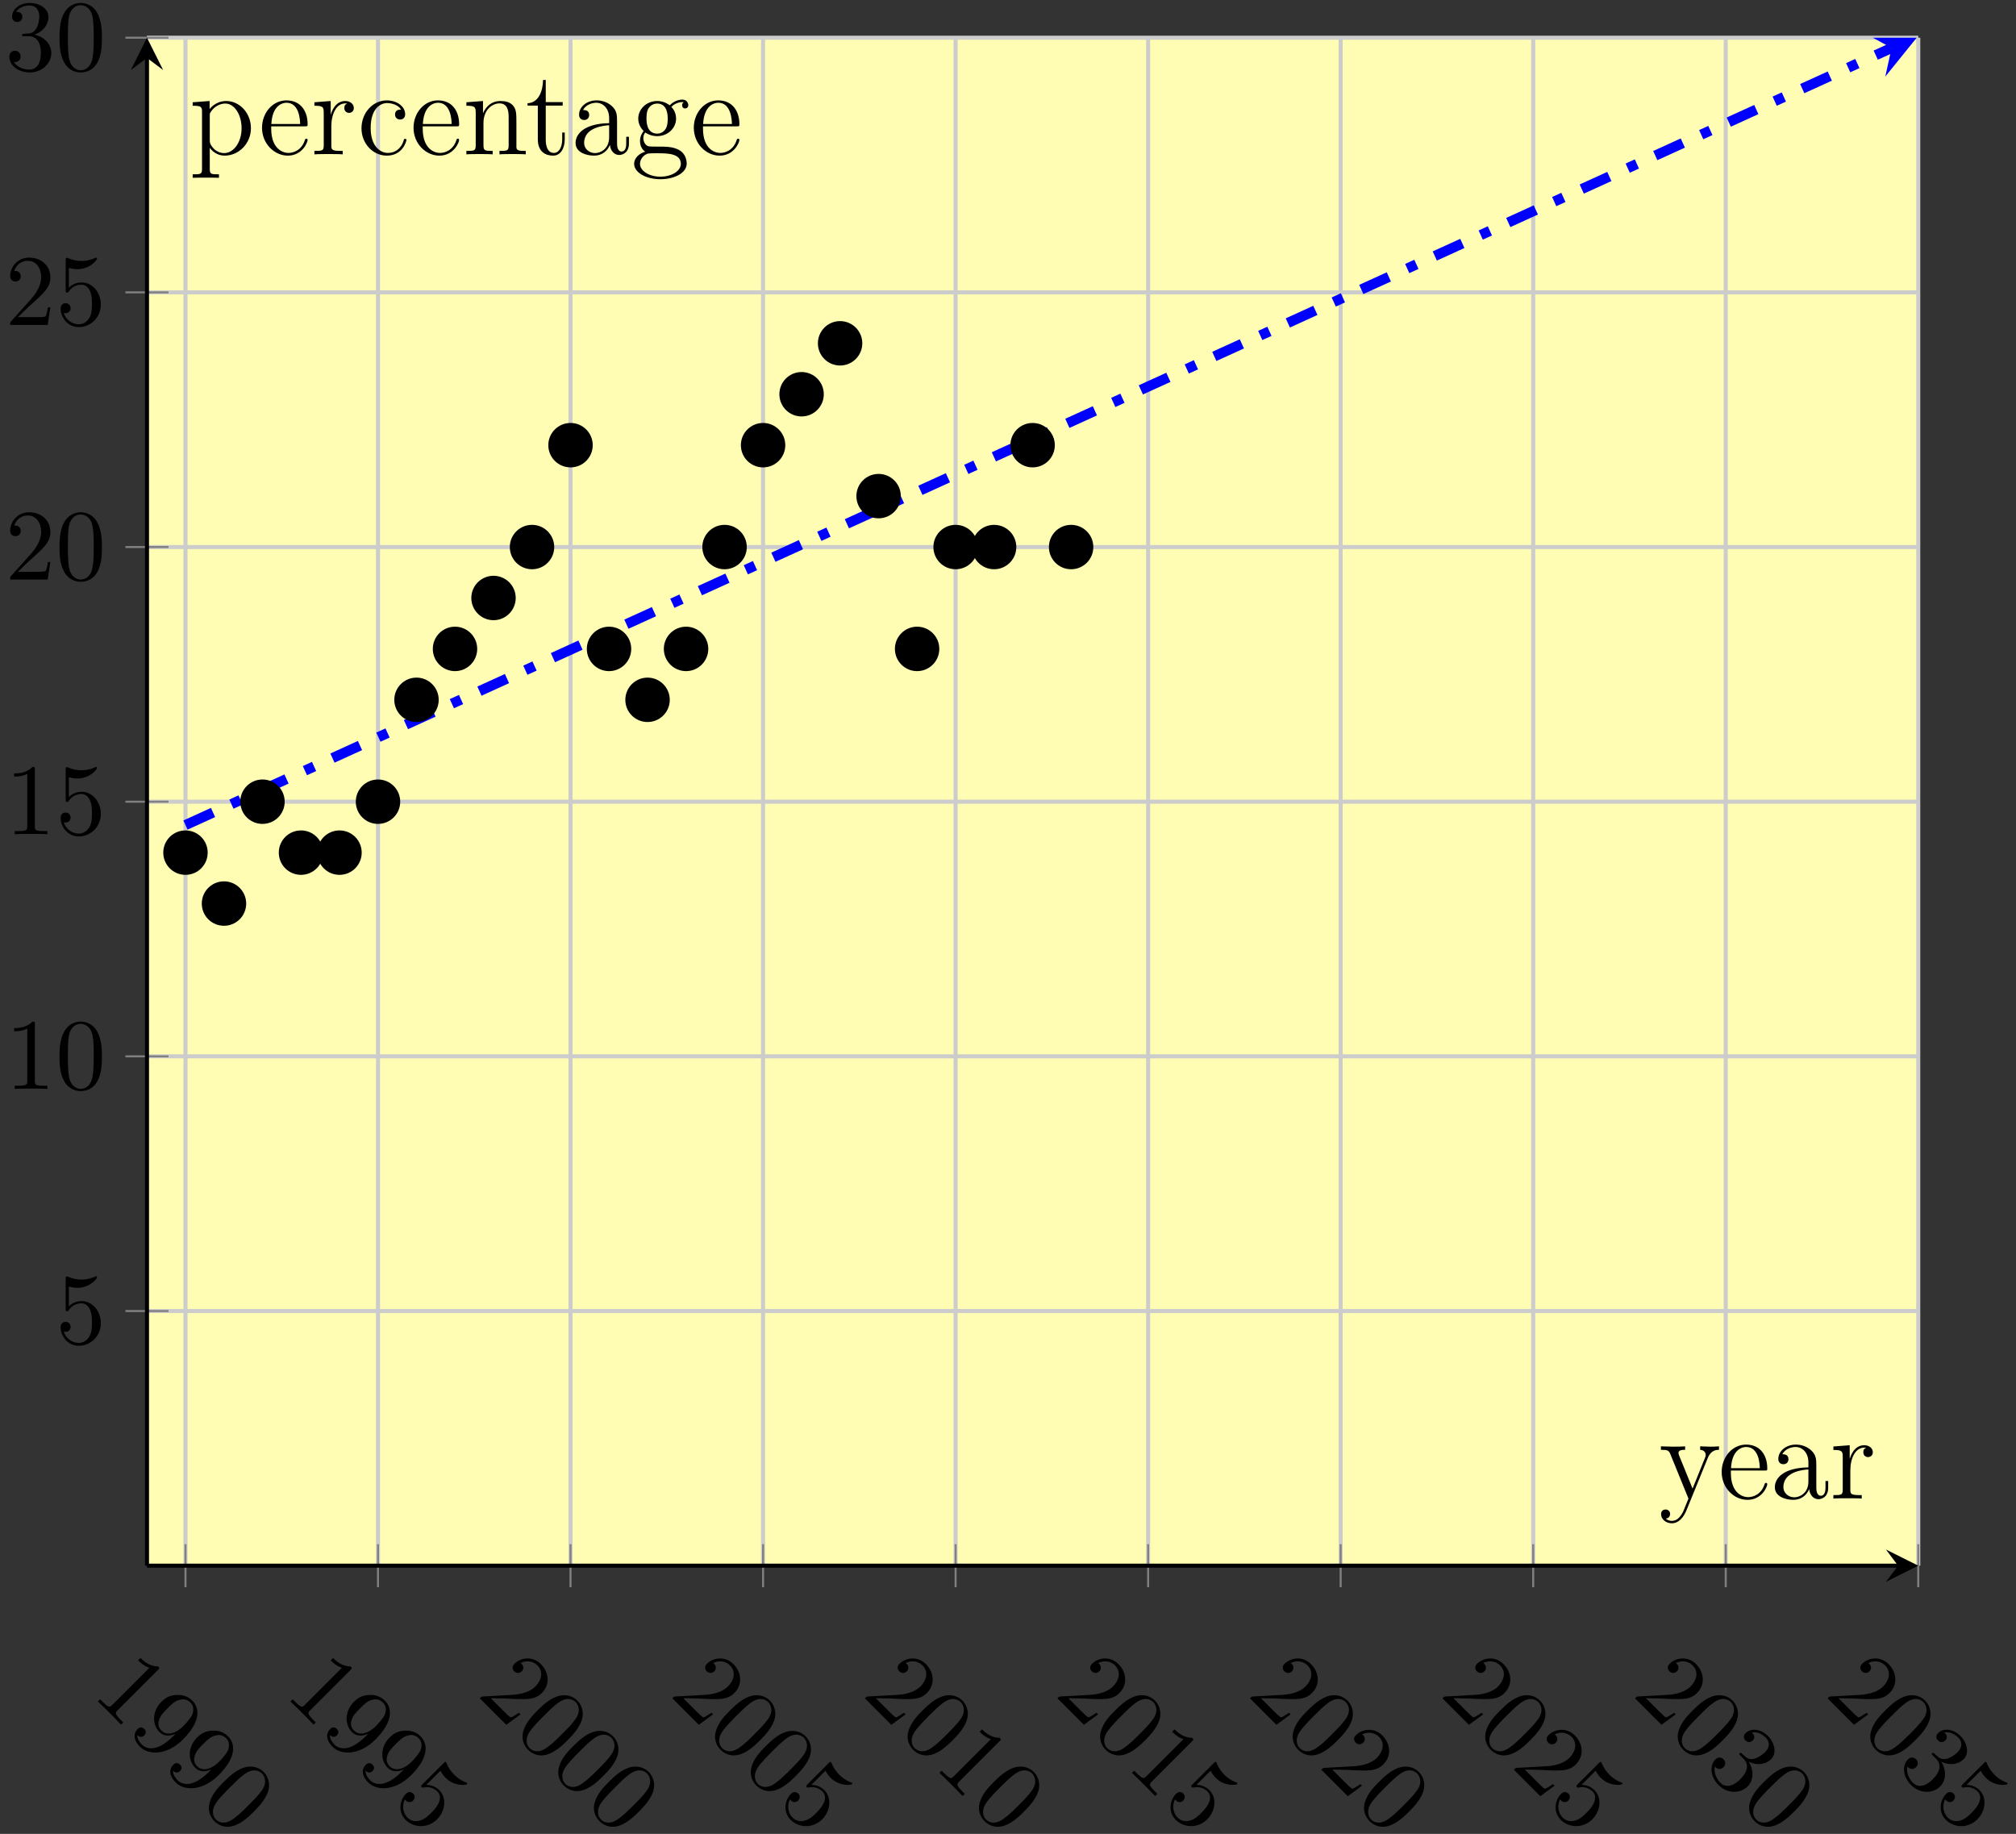 <?xml version="1.0" encoding="UTF-8"?>
<svg xmlns="http://www.w3.org/2000/svg" xmlns:xlink="http://www.w3.org/1999/xlink" width="199pt" height="181pt" viewBox="0 0 199 181" version="1.1">
<rect x="0" y="0" width="199" height="181" fill="#333333" stroke="none"/>
<defs>
<g>
<symbol overflow="visible" id="glyph0-0">
<path style="stroke:none;" d=""/>
</symbol>
<symbol overflow="visible" id="glyph0-1">
<path style="stroke:none;" d="M 2.953 2.953 L 3.172 2.734 L 2.953 2.516 C 2.312 1.875 2.375 1.781 2.625 1.531 L 6.578 -2.422 C 6.766 -2.609 6.781 -2.625 6.609 -2.797 C 5.719 -2.781 5.094 -3.406 4.875 -3.625 L 4.641 -3.391 C 4.781 -3.25 5.203 -2.828 5.75 -2.656 L 2.094 1 C 1.844 1.25 1.75 1.312 1.109 0.672 L 0.891 0.453 L 0.672 0.672 C 0.938 0.906 1.547 1.516 1.828 1.797 C 2.109 2.078 2.719 2.688 2.953 2.953 Z M 2.953 2.953 "/>
</symbol>
<symbol overflow="visible" id="glyph0-2">
<path style="stroke:none;" d="M 5.531 0.906 C 7.438 -1 7.109 -2.297 6.484 -2.922 C 6.094 -3.312 5.609 -3.516 5 -3.5 C 4.391 -3.484 3.938 -3.344 3.406 -2.812 C 2.531 -1.938 2.453 -0.609 3.234 0.172 C 3.656 0.594 4.25 0.594 4.828 0.328 L 4.594 0.562 C 2.938 2.219 1.906 1.812 1.5 1.406 C 1.375 1.281 1 0.875 1.047 0.453 C 1.359 0.766 1.609 0.609 1.734 0.484 C 1.953 0.266 1.891 0.016 1.734 -0.141 C 1.625 -0.25 1.359 -0.422 1.078 -0.141 C 0.594 0.344 0.688 1 1.297 1.609 C 2.203 2.516 4.031 2.406 5.531 0.906 Z M 5.547 -0.391 C 4.969 0.188 4.031 0.625 3.422 0.016 C 3.312 -0.094 2.969 -0.438 3.203 -1.078 C 3.328 -1.484 3.672 -1.828 4.031 -2.188 C 4.406 -2.562 4.734 -2.891 5.156 -3 C 5.703 -3.172 6.047 -2.984 6.297 -2.734 C 6.625 -2.406 6.625 -1.938 6.438 -1.5 C 6.281 -1.188 5.875 -0.719 5.547 -0.391 Z M 5.547 -0.391 "/>
</symbol>
<symbol overflow="visible" id="glyph0-3">
<path style="stroke:none;" d="M 5.484 0.984 C 6.047 0.422 6.578 -0.172 6.875 -0.938 C 7.219 -1.938 6.766 -2.641 6.469 -2.938 C 6.047 -3.359 5.328 -3.672 4.391 -3.328 C 3.688 -3.062 3.094 -2.531 2.531 -1.969 C 2 -1.438 1.391 -0.797 1.141 0.047 C 0.875 0.906 1.266 1.578 1.594 1.906 C 1.969 2.281 2.656 2.688 3.641 2.328 C 4.359 2.047 4.938 1.531 5.484 0.984 Z M 5 0.312 C 4.469 0.844 4 1.312 3.469 1.688 C 2.672 2.266 2.078 2.078 1.75 1.75 C 1.484 1.484 1.234 0.891 1.781 0.094 C 2.125 -0.406 2.781 -1.062 3.203 -1.484 C 3.656 -1.938 4.125 -2.406 4.562 -2.719 C 5.516 -3.422 6.125 -2.969 6.297 -2.797 C 6.531 -2.562 6.859 -1.953 6.297 -1.141 C 5.969 -0.656 5.438 -0.125 5 0.312 Z M 5 0.312 "/>
</symbol>
<symbol overflow="visible" id="glyph0-4">
<path style="stroke:none;" d="M 4.578 1.734 C 5.406 0.906 5.547 -0.391 4.797 -1.141 C 4.453 -1.484 4.031 -1.656 3.516 -1.672 L 4.906 -3.062 C 5.016 -2.859 5.188 -2.594 5.422 -2.359 C 6.281 -1.5 7.422 -1.641 7.516 -1.734 C 7.547 -1.766 7.578 -1.828 7.516 -1.891 C 7.516 -1.891 7.5 -1.906 7.438 -1.906 C 7.234 -1.984 6.75 -2.188 6.266 -2.672 C 6 -2.938 5.703 -3.328 5.516 -3.797 C 5.5 -3.875 5.469 -3.906 5.469 -3.906 C 5.391 -3.984 5.328 -3.922 5.219 -3.812 L 3.141 -1.734 C 3.016 -1.609 2.953 -1.547 3.062 -1.438 C 3.109 -1.391 3.141 -1.391 3.219 -1.406 C 3.406 -1.438 4.047 -1.578 4.625 -1 C 4.984 -0.641 4.844 -0.125 4.766 0.047 C 4.609 0.422 4.375 0.719 4.016 1.078 C 3.766 1.328 3.344 1.75 2.859 1.859 C 2.422 1.984 1.984 1.891 1.656 1.562 C 1.156 1.062 1.125 0.281 1.406 -0.25 C 1.422 -0.234 1.438 -0.188 1.516 -0.109 C 1.734 0.109 2.047 0.047 2.203 -0.109 C 2.391 -0.297 2.438 -0.594 2.219 -0.812 C 2.109 -0.922 1.812 -1.094 1.5 -0.781 C 0.891 -0.172 0.688 1 1.469 1.781 C 2.281 2.594 3.672 2.641 4.578 1.734 Z M 4.578 1.734 "/>
</symbol>
<symbol overflow="visible" id="glyph0-5">
<path style="stroke:none;" d="M 4.375 1.938 L 4.219 1.781 C 3.969 1.938 3.609 2.203 3.422 2.234 C 3.328 2.234 2.859 1.766 2.719 1.625 L 1.438 0.344 L 2.906 0.375 C 4.984 0.484 5.781 0.531 6.484 -0.172 C 7.281 -0.969 7.234 -2.172 6.375 -3.031 C 5.578 -3.828 4.406 -3.688 3.766 -3.047 C 3.391 -2.672 3.734 -2.328 3.766 -2.297 C 3.875 -2.188 4.203 -2.016 4.5 -2.312 C 4.672 -2.484 4.734 -2.797 4.484 -3.047 C 4.422 -3.109 4.422 -3.109 4.375 -3.125 C 5 -3.438 5.641 -3.297 6.047 -2.891 C 6.688 -2.25 6.422 -1.391 5.844 -0.812 C 5.281 -0.25 4.375 -0.031 3.547 0.016 L 0.703 0.172 C 0.547 0.172 0.531 0.188 0.359 0.359 L 2.969 2.969 Z M 4.375 1.938 "/>
</symbol>
<symbol overflow="visible" id="glyph0-6">
<path style="stroke:none;" d="M 4.422 2.016 C 5 1.438 5.094 0.438 4.531 -0.438 C 5.297 -0.047 6.188 -0.125 6.75 -0.688 C 7.328 -1.266 7.109 -2.297 6.438 -2.969 C 5.734 -3.672 4.766 -3.797 4.219 -3.25 C 3.984 -3.016 4.016 -2.734 4.219 -2.531 C 4.438 -2.312 4.734 -2.328 4.938 -2.531 C 5.281 -2.875 4.953 -3.203 4.844 -3.312 C 5.422 -3.453 5.969 -3.062 6.219 -2.812 C 6.516 -2.516 6.75 -1.969 6.125 -1.344 C 6.031 -1.25 5.594 -0.875 5.109 -0.734 C 4.562 -0.594 4.297 -0.828 4.125 -1 C 4.047 -1.047 3.891 -1.203 3.828 -1.266 C 3.75 -1.312 3.703 -1.328 3.641 -1.266 C 3.562 -1.188 3.594 -1.156 3.719 -1.031 L 4.031 -0.719 C 4.609 -0.141 4.406 0.594 3.703 1.297 C 2.75 2.25 2.062 1.969 1.75 1.656 C 1.438 1.344 1.031 0.688 1.203 0.047 C 1.406 0.312 1.781 0.375 2.047 0.109 C 2.297 -0.141 2.25 -0.469 2.062 -0.656 C 1.875 -0.844 1.562 -0.969 1.25 -0.656 C 0.609 -0.016 0.797 1.109 1.562 1.875 C 2.422 2.734 3.703 2.734 4.422 2.016 Z M 4.422 2.016 "/>
</symbol>
<symbol overflow="visible" id="glyph1-0">
<path style="stroke:none;" d=""/>
</symbol>
<symbol overflow="visible" id="glyph1-1">
<path style="stroke:none;" d="M 4.469 -2 C 4.469 -3.188 3.656 -4.188 2.578 -4.188 C 2.109 -4.188 1.672 -4.031 1.312 -3.672 L 1.312 -5.625 C 1.516 -5.562 1.844 -5.5 2.156 -5.5 C 3.391 -5.5 4.094 -6.406 4.094 -6.531 C 4.094 -6.594 4.062 -6.641 3.984 -6.641 C 3.984 -6.641 3.953 -6.641 3.906 -6.609 C 3.703 -6.516 3.219 -6.312 2.547 -6.312 C 2.156 -6.312 1.688 -6.391 1.219 -6.594 C 1.141 -6.625 1.125 -6.625 1.109 -6.625 C 1 -6.625 1 -6.547 1 -6.391 L 1 -3.438 C 1 -3.266 1 -3.188 1.141 -3.188 C 1.219 -3.188 1.234 -3.203 1.281 -3.266 C 1.391 -3.422 1.75 -3.969 2.562 -3.969 C 3.078 -3.969 3.328 -3.516 3.406 -3.328 C 3.562 -2.953 3.594 -2.578 3.594 -2.078 C 3.594 -1.719 3.594 -1.125 3.344 -0.703 C 3.109 -0.312 2.734 -0.062 2.281 -0.062 C 1.562 -0.062 0.984 -0.594 0.812 -1.172 C 0.844 -1.172 0.875 -1.156 0.984 -1.156 C 1.312 -1.156 1.484 -1.406 1.484 -1.641 C 1.484 -1.891 1.312 -2.141 0.984 -2.141 C 0.844 -2.141 0.5 -2.062 0.5 -1.609 C 0.5 -0.75 1.188 0.219 2.297 0.219 C 3.453 0.219 4.469 -0.734 4.469 -2 Z M 4.469 -2 "/>
</symbol>
<symbol overflow="visible" id="glyph1-2">
<path style="stroke:none;" d="M 2.938 -6.375 C 2.938 -6.625 2.938 -6.641 2.703 -6.641 C 2.078 -6 1.203 -6 0.891 -6 L 0.891 -5.688 C 1.094 -5.688 1.672 -5.688 2.188 -5.953 L 2.188 -0.781 C 2.188 -0.422 2.156 -0.312 1.266 -0.312 L 0.953 -0.312 L 0.953 0 C 1.297 -0.031 2.156 -0.031 2.562 -0.031 C 2.953 -0.031 3.828 -0.031 4.172 0 L 4.172 -0.312 L 3.859 -0.312 C 2.953 -0.312 2.938 -0.422 2.938 -0.781 Z M 2.938 -6.375 "/>
</symbol>
<symbol overflow="visible" id="glyph1-3">
<path style="stroke:none;" d="M 4.578 -3.188 C 4.578 -3.984 4.531 -4.781 4.188 -5.516 C 3.734 -6.484 2.906 -6.641 2.5 -6.641 C 1.891 -6.641 1.172 -6.375 0.75 -5.453 C 0.438 -4.766 0.391 -3.984 0.391 -3.188 C 0.391 -2.438 0.422 -1.547 0.844 -0.781 C 1.266 0.016 2 0.219 2.484 0.219 C 3.016 0.219 3.781 0.016 4.219 -0.938 C 4.531 -1.625 4.578 -2.406 4.578 -3.188 Z M 2.484 0 C 2.094 0 1.5 -0.25 1.328 -1.203 C 1.219 -1.797 1.219 -2.719 1.219 -3.312 C 1.219 -3.953 1.219 -4.609 1.297 -5.141 C 1.484 -6.328 2.234 -6.422 2.484 -6.422 C 2.812 -6.422 3.469 -6.234 3.656 -5.25 C 3.766 -4.688 3.766 -3.938 3.766 -3.312 C 3.766 -2.562 3.766 -1.891 3.656 -1.25 C 3.5 -0.297 2.938 0 2.484 0 Z M 2.484 0 "/>
</symbol>
<symbol overflow="visible" id="glyph1-4">
<path style="stroke:none;" d="M 1.266 -0.766 L 2.328 -1.797 C 3.875 -3.172 4.469 -3.703 4.469 -4.703 C 4.469 -5.844 3.578 -6.641 2.359 -6.641 C 1.234 -6.641 0.5 -5.719 0.5 -4.828 C 0.5 -4.281 1 -4.281 1.031 -4.281 C 1.203 -4.281 1.547 -4.391 1.547 -4.812 C 1.547 -5.062 1.359 -5.328 1.016 -5.328 C 0.938 -5.328 0.922 -5.328 0.891 -5.312 C 1.109 -5.969 1.656 -6.328 2.234 -6.328 C 3.141 -6.328 3.562 -5.516 3.562 -4.703 C 3.562 -3.906 3.078 -3.125 2.516 -2.5 L 0.609 -0.375 C 0.5 -0.266 0.5 -0.234 0.5 0 L 4.203 0 L 4.469 -1.734 L 4.234 -1.734 C 4.172 -1.438 4.109 -1 4 -0.844 C 3.938 -0.766 3.281 -0.766 3.062 -0.766 Z M 1.266 -0.766 "/>
</symbol>
<symbol overflow="visible" id="glyph1-5">
<path style="stroke:none;" d="M 2.891 -3.516 C 3.703 -3.781 4.281 -4.469 4.281 -5.266 C 4.281 -6.078 3.406 -6.641 2.453 -6.641 C 1.453 -6.641 0.688 -6.047 0.688 -5.281 C 0.688 -4.953 0.906 -4.766 1.203 -4.766 C 1.5 -4.766 1.703 -4.984 1.703 -5.281 C 1.703 -5.766 1.234 -5.766 1.094 -5.766 C 1.391 -6.266 2.047 -6.391 2.406 -6.391 C 2.828 -6.391 3.375 -6.172 3.375 -5.281 C 3.375 -5.156 3.344 -4.578 3.094 -4.141 C 2.797 -3.656 2.453 -3.625 2.203 -3.625 C 2.125 -3.609 1.891 -3.594 1.812 -3.594 C 1.734 -3.578 1.672 -3.562 1.672 -3.469 C 1.672 -3.359 1.734 -3.359 1.906 -3.359 L 2.344 -3.359 C 3.156 -3.359 3.531 -2.688 3.531 -1.703 C 3.531 -0.344 2.844 -0.062 2.406 -0.062 C 1.969 -0.062 1.219 -0.234 0.875 -0.812 C 1.219 -0.766 1.531 -0.984 1.531 -1.359 C 1.531 -1.719 1.266 -1.922 0.984 -1.922 C 0.734 -1.922 0.422 -1.781 0.422 -1.344 C 0.422 -0.438 1.344 0.219 2.438 0.219 C 3.656 0.219 4.562 -0.688 4.562 -1.703 C 4.562 -2.516 3.922 -3.297 2.891 -3.516 Z M 2.891 -3.516 "/>
</symbol>
<symbol overflow="visible" id="glyph2-0">
<path style="stroke:none;" d=""/>
</symbol>
<symbol overflow="visible" id="glyph2-1">
<path style="stroke:none;" d="M 5.953 -4.812 L 5.953 -5.156 C 5.609 -5.125 5.438 -5.125 5.062 -5.125 L 4.094 -5.156 L 4.094 -4.812 C 4.531 -4.781 4.641 -4.5 4.641 -4.297 C 4.641 -4.188 4.609 -4.125 4.562 -4 L 3.344 -0.984 L 2.016 -4.25 C 1.953 -4.406 1.953 -4.5 1.953 -4.5 C 1.953 -4.812 2.359 -4.812 2.609 -4.812 L 2.609 -5.156 C 2.297 -5.125 1.703 -5.125 1.375 -5.125 L 0.219 -5.156 L 0.219 -4.812 C 0.906 -4.812 1 -4.75 1.156 -4.375 L 2.938 0 C 2.422 1.266 2.422 1.297 2.359 1.391 C 2.156 1.75 1.844 2.203 1.297 2.203 C 0.938 2.203 0.703 1.984 0.703 1.984 C 0.703 1.984 1.125 1.938 1.125 1.516 C 1.125 1.234 0.891 1.078 0.688 1.078 C 0.484 1.078 0.234 1.188 0.234 1.547 C 0.234 2 0.672 2.438 1.297 2.438 C 1.969 2.438 2.469 1.859 2.766 1.094 L 4.844 -4 C 5.156 -4.797 5.719 -4.812 5.953 -4.812 Z M 5.953 -4.812 "/>
</symbol>
<symbol overflow="visible" id="glyph2-2">
<path style="stroke:none;" d="M 4.859 -1.422 C 4.859 -1.5 4.812 -1.547 4.734 -1.547 C 4.641 -1.547 4.609 -1.484 4.594 -1.422 C 4.281 -0.422 3.484 -0.141 2.969 -0.141 C 2.469 -0.141 1.266 -0.484 1.266 -2.547 L 1.266 -2.766 L 4.578 -2.766 C 4.844 -2.766 4.859 -2.766 4.859 -3 C 4.859 -4.203 4.219 -5.328 2.766 -5.328 C 1.406 -5.328 0.359 -4.094 0.359 -2.625 C 0.359 -1.047 1.578 0.125 2.906 0.125 C 4.328 0.125 4.859 -1.172 4.859 -1.422 Z M 4.125 -3 L 1.281 -3 C 1.375 -4.875 2.422 -5.094 2.766 -5.094 C 4.047 -5.094 4.109 -3.406 4.125 -3 Z M 4.125 -3 "/>
</symbol>
<symbol overflow="visible" id="glyph2-3">
<path style="stroke:none;" d="M 5.672 -1.062 L 5.672 -1.734 L 5.406 -1.734 L 5.406 -1.062 C 5.406 -0.375 5.109 -0.281 4.953 -0.281 C 4.5 -0.281 4.5 -0.922 4.5 -1.094 L 4.5 -3.188 C 4.5 -3.844 4.5 -4.312 3.969 -4.781 C 3.547 -5.156 3.016 -5.328 2.484 -5.328 C 1.5 -5.328 0.75 -4.688 0.75 -3.906 C 0.75 -3.562 0.984 -3.391 1.25 -3.391 C 1.547 -3.391 1.75 -3.594 1.75 -3.891 C 1.75 -4.375 1.312 -4.375 1.141 -4.375 C 1.406 -4.875 1.984 -5.094 2.469 -5.094 C 3.016 -5.094 3.719 -4.641 3.719 -3.562 L 3.719 -3.078 C 1.312 -3.047 0.406 -2.047 0.406 -1.125 C 0.406 -0.172 1.5 0.125 2.234 0.125 C 3.031 0.125 3.562 -0.359 3.797 -0.938 C 3.844 -0.375 4.203 0.062 4.719 0.062 C 4.969 0.062 5.672 -0.109 5.672 -1.062 Z M 3.719 -1.688 C 3.719 -0.516 2.844 -0.125 2.328 -0.125 C 1.75 -0.125 1.25 -0.547 1.25 -1.125 C 1.25 -2.703 3.281 -2.844 3.719 -2.875 Z M 3.719 -1.688 "/>
</symbol>
<symbol overflow="visible" id="glyph2-4">
<path style="stroke:none;" d="M 4.219 -4.578 C 4.219 -4.938 3.891 -5.266 3.375 -5.266 C 2.359 -5.266 2.016 -4.172 1.953 -3.938 L 1.938 -3.938 L 1.938 -5.266 L 0.328 -5.141 L 0.328 -4.797 C 1.141 -4.797 1.25 -4.703 1.25 -4.125 L 1.25 -0.891 C 1.25 -0.344 1.109 -0.344 0.328 -0.344 L 0.328 0 C 0.672 -0.031 1.328 -0.031 1.688 -0.031 C 2.016 -0.031 2.859 -0.031 3.125 0 L 3.125 -0.344 L 2.891 -0.344 C 2.016 -0.344 2 -0.484 2 -0.906 L 2 -2.781 C 2 -3.938 2.469 -5.031 3.391 -5.031 C 3.484 -5.031 3.516 -5.031 3.562 -5.016 C 3.469 -4.969 3.281 -4.906 3.281 -4.578 C 3.281 -4.234 3.547 -4.094 3.734 -4.094 C 3.984 -4.094 4.219 -4.25 4.219 -4.578 Z M 4.219 -4.578 "/>
</symbol>
<symbol overflow="visible" id="glyph2-5">
<path style="stroke:none;" d="M 6.078 -2.578 C 6.078 -4.094 4.953 -5.266 3.641 -5.266 C 2.594 -5.266 2.031 -4.516 2 -4.469 L 2 -5.266 L 0.328 -5.141 L 0.328 -4.797 C 1.172 -4.797 1.25 -4.703 1.25 -4.188 L 1.25 1.438 C 1.25 1.969 1.109 1.969 0.328 1.969 L 0.328 2.312 C 0.641 2.297 1.297 2.297 1.625 2.297 C 1.969 2.297 2.625 2.297 2.922 2.312 L 2.922 1.969 C 2.156 1.969 2.016 1.969 2.016 1.438 L 2.016 -0.641 C 2.234 -0.344 2.719 0.125 3.484 0.125 C 4.859 0.125 6.078 -1.047 6.078 -2.578 Z M 5.156 -2.578 C 5.156 -1.156 4.344 -0.125 3.438 -0.125 C 3.062 -0.125 2.719 -0.281 2.469 -0.5 C 2.203 -0.781 2.016 -1.016 2.016 -1.344 L 2.016 -3.812 C 2.016 -4.047 2.016 -4.047 2.156 -4.25 C 2.516 -4.781 3.094 -5.016 3.547 -5.016 C 4.453 -5.016 5.156 -3.922 5.156 -2.578 Z M 5.156 -2.578 "/>
</symbol>
<symbol overflow="visible" id="glyph2-6">
<path style="stroke:none;" d="M 4.859 -1.422 C 4.859 -1.531 4.766 -1.531 4.734 -1.531 C 4.625 -1.531 4.609 -1.5 4.578 -1.344 C 4.312 -0.5 3.672 -0.141 3.031 -0.141 C 2.297 -0.141 1.328 -0.781 1.328 -2.594 C 1.328 -4.578 2.344 -5.062 2.938 -5.062 C 3.391 -5.062 4.047 -4.891 4.328 -4.422 C 4.188 -4.422 3.734 -4.422 3.734 -3.938 C 3.734 -3.641 3.938 -3.438 4.234 -3.438 C 4.5 -3.438 4.734 -3.609 4.734 -3.953 C 4.734 -4.75 3.891 -5.328 2.922 -5.328 C 1.531 -5.328 0.422 -4.094 0.422 -2.578 C 0.422 -1.047 1.562 0.125 2.922 0.125 C 4.5 0.125 4.859 -1.312 4.859 -1.422 Z M 4.859 -1.422 "/>
</symbol>
<symbol overflow="visible" id="glyph2-7">
<path style="stroke:none;" d="M 6.234 0 L 6.234 -0.344 C 5.625 -0.344 5.328 -0.344 5.312 -0.703 L 5.312 -2.906 C 5.312 -4.016 5.312 -4.344 5.047 -4.734 C 4.703 -5.203 4.141 -5.266 3.734 -5.266 C 2.562 -5.266 2.109 -4.281 2.016 -4.047 L 2.016 -5.266 L 0.375 -5.141 L 0.375 -4.797 C 1.188 -4.797 1.297 -4.703 1.297 -4.125 L 1.297 -0.891 C 1.297 -0.344 1.156 -0.344 0.375 -0.344 L 0.375 0 C 0.688 -0.031 1.344 -0.031 1.672 -0.031 C 2.016 -0.031 2.672 -0.031 2.969 0 L 2.969 -0.344 C 2.219 -0.344 2.062 -0.344 2.062 -0.891 L 2.062 -3.109 C 2.062 -4.359 2.891 -5.031 3.641 -5.031 C 4.375 -5.031 4.547 -4.422 4.547 -3.688 L 4.547 -0.891 C 4.547 -0.344 4.406 -0.344 3.641 -0.344 L 3.641 0 C 3.938 -0.031 4.594 -0.031 4.922 -0.031 C 5.266 -0.031 5.922 -0.031 6.234 0 Z M 6.234 0 "/>
</symbol>
<symbol overflow="visible" id="glyph2-8">
<path style="stroke:none;" d="M 3.891 -1.484 L 3.891 -2.156 L 3.641 -2.156 L 3.641 -1.5 C 3.641 -0.641 3.281 -0.141 2.828 -0.141 C 2.016 -0.141 2.016 -1.25 2.016 -1.453 L 2.016 -4.812 L 3.688 -4.812 L 3.688 -5.156 L 2.016 -5.156 L 2.016 -7.344 L 1.75 -7.344 C 1.734 -6.234 1.297 -5.078 0.219 -5.047 L 0.219 -4.812 L 1.234 -4.812 L 1.234 -1.484 C 1.234 -0.156 2.109 0.125 2.75 0.125 C 3.5 0.125 3.891 -0.625 3.891 -1.484 Z M 3.891 -1.484 "/>
</symbol>
<symbol overflow="visible" id="glyph2-9">
<path style="stroke:none;" d="M 5.672 -4.859 C 5.672 -5.062 5.516 -5.406 5.094 -5.406 C 4.469 -5.406 4 -5.016 3.844 -4.844 C 3.484 -5.109 3.062 -5.266 2.609 -5.266 C 1.531 -5.266 0.734 -4.453 0.734 -3.531 C 0.734 -2.859 1.141 -2.422 1.266 -2.312 C 1.125 -2.125 0.906 -1.781 0.906 -1.312 C 0.906 -0.625 1.328 -0.328 1.422 -0.266 C 0.875 -0.109 0.328 0.328 0.328 0.938 C 0.328 1.766 1.453 2.453 2.922 2.453 C 4.344 2.453 5.516 1.812 5.516 0.922 C 5.516 0.625 5.438 -0.078 4.719 -0.453 C 4.109 -0.766 3.516 -0.766 2.484 -0.766 C 1.75 -0.766 1.672 -0.766 1.453 -0.984 C 1.344 -1.109 1.234 -1.344 1.234 -1.594 C 1.234 -1.797 1.297 -2 1.422 -2.156 C 1.984 -1.797 2.469 -1.797 2.594 -1.797 C 3.672 -1.797 4.469 -2.609 4.469 -3.531 C 4.469 -3.844 4.375 -4.297 4 -4.688 C 4.453 -5.156 5.016 -5.156 5.078 -5.156 C 5.125 -5.156 5.188 -5.156 5.234 -5.141 C 5.109 -5.094 5.062 -4.969 5.062 -4.844 C 5.062 -4.672 5.172 -4.531 5.359 -4.531 C 5.469 -4.531 5.672 -4.594 5.672 -4.859 Z M 3.641 -3.531 C 3.641 -3.328 3.641 -2.828 3.438 -2.516 C 3.219 -2.156 2.859 -2.047 2.609 -2.047 C 1.547 -2.047 1.547 -3.25 1.547 -3.531 C 1.547 -3.734 1.547 -4.234 1.75 -4.547 C 1.984 -4.906 2.344 -5.016 2.594 -5.016 C 3.641 -5.016 3.641 -3.812 3.641 -3.531 Z M 4.938 0.938 C 4.938 1.641 4.031 2.203 2.922 2.203 C 1.781 2.203 0.906 1.609 0.906 0.938 C 0.906 0.844 0.938 0.375 1.391 0.062 C 1.656 -0.109 1.75 -0.109 2.594 -0.109 C 3.578 -0.109 4.938 -0.109 4.938 0.938 Z M 4.938 0.938 "/>
</symbol>
</g>
<clipPath id="clip1">
  <path d="M 14.508 3.723 L 189.352 3.723 L 189.352 96 L 14.508 96 Z M 14.508 3.723 "/>
</clipPath>
<clipPath id="clip2">
  <path d="M 184 3.723 L 189.352 3.723 L 189.352 8 L 184 8 Z M 184 3.723 "/>
</clipPath>
</defs>
<g id="surface1">
<path style=" stroke:none;fill-rule:nonzero;fill:rgb(100%,98.47%,70.001%);fill-opacity:1;" d="M 14.508 154.527 L 189.352 154.527 L 189.352 3.723 L 14.508 3.723 Z M 14.508 154.527 "/>
<path style="fill:none;stroke-width:0.399;stroke-linecap:butt;stroke-linejoin:miter;stroke:rgb(79.999%,79.999%,79.999%);stroke-opacity:1;stroke-miterlimit:10;" d="M 3.802 0.001 L 3.802 150.805 M 22.805 0.001 L 22.805 150.805 M 41.809 0.001 L 41.809 150.805 M 60.817 0.001 L 60.817 150.805 M 79.821 0.001 L 79.821 150.805 M 98.825 0.001 L 98.825 150.805 M 117.829 0.001 L 117.829 150.805 M 136.837 0.001 L 136.837 150.805 M 155.841 0.001 L 155.841 150.805 M 174.845 0.001 L 174.845 150.805 " transform="matrix(1,0,0,-1,14.507,154.528)"/>
<path style="fill:none;stroke-width:0.399;stroke-linecap:butt;stroke-linejoin:miter;stroke:rgb(79.999%,79.999%,79.999%);stroke-opacity:1;stroke-miterlimit:10;" d="M 0.001 25.133 L 174.845 25.133 M 0.001 50.27 L 174.845 50.27 M 0.001 75.403 L 174.845 75.403 M 0.001 100.536 L 174.845 100.536 M 0.001 125.673 L 174.845 125.673 M 0.001 150.805 L 174.845 150.805 " transform="matrix(1,0,0,-1,14.507,154.528)"/>
<path style="fill:none;stroke-width:0.199;stroke-linecap:butt;stroke-linejoin:miter;stroke:rgb(50%,50%,50%);stroke-opacity:1;stroke-miterlimit:10;" d="M 3.802 -2.124 L 3.802 2.126 M 22.805 -2.124 L 22.805 2.126 M 41.809 -2.124 L 41.809 2.126 M 60.817 -2.124 L 60.817 2.126 M 79.821 -2.124 L 79.821 2.126 M 98.825 -2.124 L 98.825 2.126 M 117.829 -2.124 L 117.829 2.126 M 136.837 -2.124 L 136.837 2.126 M 155.841 -2.124 L 155.841 2.126 M 174.845 -2.124 L 174.845 2.126 " transform="matrix(1,0,0,-1,14.507,154.528)"/>
<path style="fill:none;stroke-width:0.199;stroke-linecap:butt;stroke-linejoin:miter;stroke:rgb(50%,50%,50%);stroke-opacity:1;stroke-miterlimit:10;" d="M -2.128 25.133 L 2.126 25.133 M -2.128 50.27 L 2.126 50.27 M -2.128 75.403 L 2.126 75.403 M -2.128 100.536 L 2.126 100.536 M -2.128 125.673 L 2.126 125.673 M -2.128 150.805 L 2.126 150.805 " transform="matrix(1,0,0,-1,14.507,154.528)"/>
<path style="fill:none;stroke-width:0.399;stroke-linecap:butt;stroke-linejoin:miter;stroke:rgb(0%,0%,0%);stroke-opacity:1;stroke-miterlimit:10;" d="M 0.001 0.001 L 172.852 0.001 " transform="matrix(1,0,0,-1,14.507,154.528)"/>
<path style=" stroke:none;fill-rule:nonzero;fill:rgb(0%,0%,0%);fill-opacity:1;" d="M 189.352 154.527 L 186.164 152.934 L 187.359 154.527 L 186.164 156.121 "/>
<path style="fill:none;stroke-width:0.399;stroke-linecap:butt;stroke-linejoin:miter;stroke:rgb(0%,0%,0%);stroke-opacity:1;stroke-miterlimit:10;" d="M 0.001 0.001 L 0.001 148.813 " transform="matrix(1,0,0,-1,14.507,154.528)"/>
<path style=" stroke:none;fill-rule:nonzero;fill:rgb(0%,0%,0%);fill-opacity:1;" d="M 14.508 3.723 L 12.914 6.91 L 14.508 5.715 L 16.102 6.91 "/>
<g style="fill:rgb(0%,0%,0%);fill-opacity:1;">
  <use xlink:href="#glyph0-1" x="8.994" y="167.263"/>
  <use xlink:href="#glyph0-2" x="12.516" y="170.786"/>
  <use xlink:href="#glyph0-2" x="16.039" y="174.308"/>
  <use xlink:href="#glyph0-3" x="19.561" y="177.83"/>
</g>
<g style="fill:rgb(0%,0%,0%);fill-opacity:1;">
  <use xlink:href="#glyph0-1" x="27.999" y="167.263"/>
  <use xlink:href="#glyph0-2" x="31.521" y="170.786"/>
  <use xlink:href="#glyph0-2" x="35.044" y="174.308"/>
  <use xlink:href="#glyph0-4" x="38.566" y="177.83"/>
</g>
<g style="fill:rgb(0%,0%,0%);fill-opacity:1;">
  <use xlink:href="#glyph0-5" x="47.004" y="167.263"/>
  <use xlink:href="#glyph0-3" x="50.526" y="170.786"/>
  <use xlink:href="#glyph0-3" x="54.049" y="174.308"/>
  <use xlink:href="#glyph0-3" x="57.571" y="177.83"/>
</g>
<g style="fill:rgb(0%,0%,0%);fill-opacity:1;">
  <use xlink:href="#glyph0-5" x="66.009" y="167.263"/>
  <use xlink:href="#glyph0-3" x="69.531" y="170.786"/>
  <use xlink:href="#glyph0-3" x="73.054" y="174.308"/>
  <use xlink:href="#glyph0-4" x="76.576" y="177.83"/>
</g>
<g style="fill:rgb(0%,0%,0%);fill-opacity:1;">
  <use xlink:href="#glyph0-5" x="85.014" y="167.263"/>
  <use xlink:href="#glyph0-3" x="88.536" y="170.786"/>
  <use xlink:href="#glyph0-1" x="92.059" y="174.308"/>
  <use xlink:href="#glyph0-3" x="95.581" y="177.83"/>
</g>
<g style="fill:rgb(0%,0%,0%);fill-opacity:1;">
  <use xlink:href="#glyph0-5" x="104.019" y="167.263"/>
  <use xlink:href="#glyph0-3" x="107.541" y="170.786"/>
  <use xlink:href="#glyph0-1" x="111.064" y="174.308"/>
  <use xlink:href="#glyph0-4" x="114.586" y="177.83"/>
</g>
<g style="fill:rgb(0%,0%,0%);fill-opacity:1;">
  <use xlink:href="#glyph0-5" x="123.024" y="167.263"/>
  <use xlink:href="#glyph0-3" x="126.546" y="170.786"/>
  <use xlink:href="#glyph0-5" x="130.069" y="174.308"/>
  <use xlink:href="#glyph0-3" x="133.591" y="177.83"/>
</g>
<g style="fill:rgb(0%,0%,0%);fill-opacity:1;">
  <use xlink:href="#glyph0-5" x="142.029" y="167.263"/>
  <use xlink:href="#glyph0-3" x="145.551" y="170.786"/>
  <use xlink:href="#glyph0-5" x="149.074" y="174.308"/>
  <use xlink:href="#glyph0-4" x="152.596" y="177.83"/>
</g>
<g style="fill:rgb(0%,0%,0%);fill-opacity:1;">
  <use xlink:href="#glyph0-5" x="161.034" y="167.263"/>
  <use xlink:href="#glyph0-3" x="164.556" y="170.786"/>
  <use xlink:href="#glyph0-6" x="168.079" y="174.308"/>
  <use xlink:href="#glyph0-3" x="171.601" y="177.83"/>
</g>
<g style="fill:rgb(0%,0%,0%);fill-opacity:1;">
  <use xlink:href="#glyph0-5" x="180.039" y="167.263"/>
  <use xlink:href="#glyph0-3" x="183.561" y="170.786"/>
  <use xlink:href="#glyph0-6" x="187.084" y="174.308"/>
  <use xlink:href="#glyph0-4" x="190.606" y="177.83"/>
</g>
<g style="fill:rgb(0%,0%,0%);fill-opacity:1;">
  <use xlink:href="#glyph1-1" x="5.484" y="132.604"/>
</g>
<g style="fill:rgb(0%,0%,0%);fill-opacity:1;">
  <use xlink:href="#glyph1-2" x="0.503" y="107.47"/>
  <use xlink:href="#glyph1-3" x="5.484" y="107.47"/>
</g>
<g style="fill:rgb(0%,0%,0%);fill-opacity:1;">
  <use xlink:href="#glyph1-2" x="0.503" y="82.336"/>
  <use xlink:href="#glyph1-1" x="5.484" y="82.336"/>
</g>
<g style="fill:rgb(0%,0%,0%);fill-opacity:1;">
  <use xlink:href="#glyph1-4" x="0.503" y="57.201"/>
  <use xlink:href="#glyph1-3" x="5.484" y="57.201"/>
</g>
<g style="fill:rgb(0%,0%,0%);fill-opacity:1;">
  <use xlink:href="#glyph1-4" x="0.503" y="32.067"/>
  <use xlink:href="#glyph1-1" x="5.484" y="32.067"/>
</g>
<g style="fill:rgb(0%,0%,0%);fill-opacity:1;">
  <use xlink:href="#glyph1-5" x="0.503" y="6.933"/>
  <use xlink:href="#glyph1-3" x="5.484" y="6.933"/>
</g>
<g clip-path="url(#clip1)" clip-rule="nonzero">
<path style="fill:none;stroke-width:0.996;stroke-linecap:butt;stroke-linejoin:miter;stroke:rgb(0%,0%,100%);stroke-opacity:1;stroke-dasharray:2.989,1.993,0.996,1.993;stroke-miterlimit:10;" d="M 3.802 73.098 L 10.927 76.344 L 18.055 79.591 L 25.18 82.837 L 32.309 86.083 L 39.434 89.329 L 46.563 92.575 L 53.688 95.821 L 60.817 99.067 L 67.942 102.313 L 75.071 105.555 L 89.321 112.048 L 96.45 115.294 L 103.575 118.54 L 110.704 121.786 L 117.829 125.032 L 124.958 128.278 L 132.083 131.524 L 139.212 134.77 L 146.337 138.012 L 153.466 141.258 L 160.591 144.505 L 167.72 147.751 L 172.212 149.798 " transform="matrix(1,0,0,-1,14.507,154.528)"/>
</g>
<g clip-path="url(#clip2)" clip-rule="nonzero">
<path style=" stroke:none;fill-rule:nonzero;fill:rgb(0%,0%,100%);fill-opacity:1;" d="M 189.352 3.531 L 184.176 3.344 L 186.719 4.73 L 186.098 7.559 "/>
</g>
<path style="fill-rule:nonzero;fill:rgb(0%,0%,0%);fill-opacity:1;stroke-width:0.399;stroke-linecap:butt;stroke-linejoin:miter;stroke:rgb(0%,0%,0%);stroke-opacity:1;stroke-miterlimit:10;" d="M 5.794 70.376 C 5.794 71.477 4.903 72.368 3.802 72.368 C 2.7 72.368 1.809 71.477 1.809 70.376 C 1.809 69.274 2.7 68.383 3.802 68.383 C 4.903 68.383 5.794 69.274 5.794 70.376 Z M 5.794 70.376 " transform="matrix(1,0,0,-1,14.507,154.528)"/>
<path style="fill-rule:nonzero;fill:rgb(0%,0%,0%);fill-opacity:1;stroke-width:0.399;stroke-linecap:butt;stroke-linejoin:miter;stroke:rgb(0%,0%,0%);stroke-opacity:1;stroke-miterlimit:10;" d="M 9.595 65.348 C 9.595 66.45 8.704 67.341 7.602 67.341 C 6.501 67.341 5.61 66.45 5.61 65.348 C 5.61 64.247 6.501 63.356 7.602 63.356 C 8.704 63.356 9.595 64.247 9.595 65.348 Z M 9.595 65.348 " transform="matrix(1,0,0,-1,14.507,154.528)"/>
<path style="fill-rule:nonzero;fill:rgb(0%,0%,0%);fill-opacity:1;stroke-width:0.399;stroke-linecap:butt;stroke-linejoin:miter;stroke:rgb(0%,0%,0%);stroke-opacity:1;stroke-miterlimit:10;" d="M 13.395 75.403 C 13.395 76.505 12.505 77.395 11.403 77.395 C 10.302 77.395 9.411 76.505 9.411 75.403 C 9.411 74.301 10.302 73.411 11.403 73.411 C 12.505 73.411 13.395 74.301 13.395 75.403 Z M 13.395 75.403 " transform="matrix(1,0,0,-1,14.507,154.528)"/>
<path style="fill-rule:nonzero;fill:rgb(0%,0%,0%);fill-opacity:1;stroke-width:0.399;stroke-linecap:butt;stroke-linejoin:miter;stroke:rgb(0%,0%,0%);stroke-opacity:1;stroke-miterlimit:10;" d="M 17.196 70.376 C 17.196 71.477 16.305 72.368 15.204 72.368 C 14.102 72.368 13.212 71.477 13.212 70.376 C 13.212 69.274 14.102 68.383 15.204 68.383 C 16.305 68.383 17.196 69.274 17.196 70.376 Z M 17.196 70.376 " transform="matrix(1,0,0,-1,14.507,154.528)"/>
<path style="fill-rule:nonzero;fill:rgb(0%,0%,0%);fill-opacity:1;stroke-width:0.399;stroke-linecap:butt;stroke-linejoin:miter;stroke:rgb(0%,0%,0%);stroke-opacity:1;stroke-miterlimit:10;" d="M 20.997 70.376 C 20.997 71.477 20.106 72.368 19.005 72.368 C 17.903 72.368 17.013 71.477 17.013 70.376 C 17.013 69.274 17.903 68.383 19.005 68.383 C 20.106 68.383 20.997 69.274 20.997 70.376 Z M 20.997 70.376 " transform="matrix(1,0,0,-1,14.507,154.528)"/>
<path style="fill-rule:nonzero;fill:rgb(0%,0%,0%);fill-opacity:1;stroke-width:0.399;stroke-linecap:butt;stroke-linejoin:miter;stroke:rgb(0%,0%,0%);stroke-opacity:1;stroke-miterlimit:10;" d="M 24.798 75.403 C 24.798 76.505 23.907 77.395 22.805 77.395 C 21.704 77.395 20.813 76.505 20.813 75.403 C 20.813 74.301 21.704 73.411 22.805 73.411 C 23.907 73.411 24.798 74.301 24.798 75.403 Z M 24.798 75.403 " transform="matrix(1,0,0,-1,14.507,154.528)"/>
<path style="fill-rule:nonzero;fill:rgb(0%,0%,0%);fill-opacity:1;stroke-width:0.399;stroke-linecap:butt;stroke-linejoin:miter;stroke:rgb(0%,0%,0%);stroke-opacity:1;stroke-miterlimit:10;" d="M 28.598 85.458 C 28.598 86.555 27.708 87.45 26.606 87.45 C 25.505 87.45 24.614 86.555 24.614 85.458 C 24.614 84.356 25.505 83.466 26.606 83.466 C 27.708 83.466 28.598 84.356 28.598 85.458 Z M 28.598 85.458 " transform="matrix(1,0,0,-1,14.507,154.528)"/>
<path style="fill-rule:nonzero;fill:rgb(0%,0%,0%);fill-opacity:1;stroke-width:0.399;stroke-linecap:butt;stroke-linejoin:miter;stroke:rgb(0%,0%,0%);stroke-opacity:1;stroke-miterlimit:10;" d="M 32.399 90.485 C 32.399 91.583 31.509 92.477 30.407 92.477 C 29.305 92.477 28.415 91.583 28.415 90.485 C 28.415 89.383 29.305 88.489 30.407 88.489 C 31.509 88.489 32.399 89.383 32.399 90.485 Z M 32.399 90.485 " transform="matrix(1,0,0,-1,14.507,154.528)"/>
<path style="fill-rule:nonzero;fill:rgb(0%,0%,0%);fill-opacity:1;stroke-width:0.399;stroke-linecap:butt;stroke-linejoin:miter;stroke:rgb(0%,0%,0%);stroke-opacity:1;stroke-miterlimit:10;" d="M 36.2 95.508 C 36.2 96.61 35.309 97.501 34.208 97.501 C 33.11 97.501 32.216 96.61 32.216 95.508 C 32.216 94.411 33.11 93.516 34.208 93.516 C 35.309 93.516 36.2 94.411 36.2 95.508 Z M 36.2 95.508 " transform="matrix(1,0,0,-1,14.507,154.528)"/>
<path style="fill-rule:nonzero;fill:rgb(0%,0%,0%);fill-opacity:1;stroke-width:0.399;stroke-linecap:butt;stroke-linejoin:miter;stroke:rgb(0%,0%,0%);stroke-opacity:1;stroke-miterlimit:10;" d="M 40.001 100.536 C 40.001 101.637 39.11 102.528 38.009 102.528 C 36.911 102.528 36.016 101.637 36.016 100.536 C 36.016 99.438 36.911 98.544 38.009 98.544 C 39.11 98.544 40.001 99.438 40.001 100.536 Z M 40.001 100.536 " transform="matrix(1,0,0,-1,14.507,154.528)"/>
<path style="fill-rule:nonzero;fill:rgb(0%,0%,0%);fill-opacity:1;stroke-width:0.399;stroke-linecap:butt;stroke-linejoin:miter;stroke:rgb(0%,0%,0%);stroke-opacity:1;stroke-miterlimit:10;" d="M 43.802 110.591 C 43.802 111.692 42.911 112.583 41.809 112.583 C 40.712 112.583 39.817 111.692 39.817 110.591 C 39.817 109.489 40.712 108.598 41.809 108.598 C 42.911 108.598 43.802 109.489 43.802 110.591 Z M 43.802 110.591 " transform="matrix(1,0,0,-1,14.507,154.528)"/>
<path style="fill-rule:nonzero;fill:rgb(0%,0%,0%);fill-opacity:1;stroke-width:0.399;stroke-linecap:butt;stroke-linejoin:miter;stroke:rgb(0%,0%,0%);stroke-opacity:1;stroke-miterlimit:10;" d="M 47.602 90.485 C 47.602 91.583 46.712 92.477 45.61 92.477 C 44.513 92.477 43.618 91.583 43.618 90.485 C 43.618 89.383 44.513 88.489 45.61 88.489 C 46.712 88.489 47.602 89.383 47.602 90.485 Z M 47.602 90.485 " transform="matrix(1,0,0,-1,14.507,154.528)"/>
<path style="fill-rule:nonzero;fill:rgb(0%,0%,0%);fill-opacity:1;stroke-width:0.399;stroke-linecap:butt;stroke-linejoin:miter;stroke:rgb(0%,0%,0%);stroke-opacity:1;stroke-miterlimit:10;" d="M 51.407 85.458 C 51.407 86.555 50.513 87.45 49.411 87.45 C 48.313 87.45 47.419 86.555 47.419 85.458 C 47.419 84.356 48.313 83.466 49.411 83.466 C 50.513 83.466 51.407 84.356 51.407 85.458 Z M 51.407 85.458 " transform="matrix(1,0,0,-1,14.507,154.528)"/>
<path style="fill-rule:nonzero;fill:rgb(0%,0%,0%);fill-opacity:1;stroke-width:0.399;stroke-linecap:butt;stroke-linejoin:miter;stroke:rgb(0%,0%,0%);stroke-opacity:1;stroke-miterlimit:10;" d="M 55.208 90.485 C 55.208 91.583 54.313 92.477 53.216 92.477 C 52.114 92.477 51.22 91.583 51.22 90.485 C 51.22 89.383 52.114 88.489 53.216 88.489 C 54.313 88.489 55.208 89.383 55.208 90.485 Z M 55.208 90.485 " transform="matrix(1,0,0,-1,14.507,154.528)"/>
<path style="fill-rule:nonzero;fill:rgb(0%,0%,0%);fill-opacity:1;stroke-width:0.399;stroke-linecap:butt;stroke-linejoin:miter;stroke:rgb(0%,0%,0%);stroke-opacity:1;stroke-miterlimit:10;" d="M 59.009 100.536 C 59.009 101.637 58.114 102.528 57.016 102.528 C 55.915 102.528 55.02 101.637 55.02 100.536 C 55.02 99.438 55.915 98.544 57.016 98.544 C 58.114 98.544 59.009 99.438 59.009 100.536 Z M 59.009 100.536 " transform="matrix(1,0,0,-1,14.507,154.528)"/>
<path style="fill-rule:nonzero;fill:rgb(0%,0%,0%);fill-opacity:1;stroke-width:0.399;stroke-linecap:butt;stroke-linejoin:miter;stroke:rgb(0%,0%,0%);stroke-opacity:1;stroke-miterlimit:10;" d="M 62.809 110.591 C 62.809 111.692 61.915 112.583 60.817 112.583 C 59.716 112.583 58.825 111.692 58.825 110.591 C 58.825 109.489 59.716 108.598 60.817 108.598 C 61.915 108.598 62.809 109.489 62.809 110.591 Z M 62.809 110.591 " transform="matrix(1,0,0,-1,14.507,154.528)"/>
<path style="fill-rule:nonzero;fill:rgb(0%,0%,0%);fill-opacity:1;stroke-width:0.399;stroke-linecap:butt;stroke-linejoin:miter;stroke:rgb(0%,0%,0%);stroke-opacity:1;stroke-miterlimit:10;" d="M 66.61 115.618 C 66.61 116.719 65.716 117.61 64.618 117.61 C 63.516 117.61 62.626 116.719 62.626 115.618 C 62.626 114.516 63.516 113.626 64.618 113.626 C 65.716 113.626 66.61 114.516 66.61 115.618 Z M 66.61 115.618 " transform="matrix(1,0,0,-1,14.507,154.528)"/>
<path style="fill-rule:nonzero;fill:rgb(0%,0%,0%);fill-opacity:1;stroke-width:0.399;stroke-linecap:butt;stroke-linejoin:miter;stroke:rgb(0%,0%,0%);stroke-opacity:1;stroke-miterlimit:10;" d="M 70.411 120.645 C 70.411 121.743 69.516 122.637 68.419 122.637 C 67.317 122.637 66.427 121.743 66.427 120.645 C 66.427 119.544 67.317 118.653 68.419 118.653 C 69.516 118.653 70.411 119.544 70.411 120.645 Z M 70.411 120.645 " transform="matrix(1,0,0,-1,14.507,154.528)"/>
<path style="fill-rule:nonzero;fill:rgb(0%,0%,0%);fill-opacity:1;stroke-width:0.399;stroke-linecap:butt;stroke-linejoin:miter;stroke:rgb(0%,0%,0%);stroke-opacity:1;stroke-miterlimit:10;" d="M 74.212 105.563 C 74.212 106.665 73.317 107.555 72.22 107.555 C 71.118 107.555 70.227 106.665 70.227 105.563 C 70.227 104.462 71.118 103.571 72.22 103.571 C 73.317 103.571 74.212 104.462 74.212 105.563 Z M 74.212 105.563 " transform="matrix(1,0,0,-1,14.507,154.528)"/>
<path style="fill-rule:nonzero;fill:rgb(0%,0%,0%);fill-opacity:1;stroke-width:0.399;stroke-linecap:butt;stroke-linejoin:miter;stroke:rgb(0%,0%,0%);stroke-opacity:1;stroke-miterlimit:10;" d="M 78.013 90.485 C 78.013 91.583 77.122 92.477 76.02 92.477 C 74.919 92.477 74.028 91.583 74.028 90.485 C 74.028 89.383 74.919 88.489 76.02 88.489 C 77.122 88.489 78.013 89.383 78.013 90.485 Z M 78.013 90.485 " transform="matrix(1,0,0,-1,14.507,154.528)"/>
<path style="fill-rule:nonzero;fill:rgb(0%,0%,0%);fill-opacity:1;stroke-width:0.399;stroke-linecap:butt;stroke-linejoin:miter;stroke:rgb(0%,0%,0%);stroke-opacity:1;stroke-miterlimit:10;" d="M 81.813 100.536 C 81.813 101.637 80.923 102.528 79.821 102.528 C 78.72 102.528 77.829 101.637 77.829 100.536 C 77.829 99.438 78.72 98.544 79.821 98.544 C 80.923 98.544 81.813 99.438 81.813 100.536 Z M 81.813 100.536 " transform="matrix(1,0,0,-1,14.507,154.528)"/>
<path style="fill-rule:nonzero;fill:rgb(0%,0%,0%);fill-opacity:1;stroke-width:0.399;stroke-linecap:butt;stroke-linejoin:miter;stroke:rgb(0%,0%,0%);stroke-opacity:1;stroke-miterlimit:10;" d="M 85.614 100.536 C 85.614 101.637 84.723 102.528 83.622 102.528 C 82.52 102.528 81.63 101.637 81.63 100.536 C 81.63 99.438 82.52 98.544 83.622 98.544 C 84.723 98.544 85.614 99.438 85.614 100.536 Z M 85.614 100.536 " transform="matrix(1,0,0,-1,14.507,154.528)"/>
<path style="fill-rule:nonzero;fill:rgb(0%,0%,0%);fill-opacity:1;stroke-width:0.399;stroke-linecap:butt;stroke-linejoin:miter;stroke:rgb(0%,0%,0%);stroke-opacity:1;stroke-miterlimit:10;" d="M 89.415 110.591 C 89.415 111.692 88.524 112.583 87.423 112.583 C 86.321 112.583 85.43 111.692 85.43 110.591 C 85.43 109.489 86.321 108.598 87.423 108.598 C 88.524 108.598 89.415 109.489 89.415 110.591 Z M 89.415 110.591 " transform="matrix(1,0,0,-1,14.507,154.528)"/>
<path style="fill-rule:nonzero;fill:rgb(0%,0%,0%);fill-opacity:1;stroke-width:0.399;stroke-linecap:butt;stroke-linejoin:miter;stroke:rgb(0%,0%,0%);stroke-opacity:1;stroke-miterlimit:10;" d="M 93.216 100.536 C 93.216 101.637 92.325 102.528 91.223 102.528 C 90.122 102.528 89.231 101.637 89.231 100.536 C 89.231 99.438 90.122 98.544 91.223 98.544 C 92.325 98.544 93.216 99.438 93.216 100.536 Z M 93.216 100.536 " transform="matrix(1,0,0,-1,14.507,154.528)"/>
<g style="fill:rgb(0%,0%,0%);fill-opacity:1;">
  <use xlink:href="#glyph2-1" x="163.73" y="147.905"/>
</g>
<g style="fill:rgb(0%,0%,0%);fill-opacity:1;">
  <use xlink:href="#glyph2-2" x="169.588" y="147.905"/>
  <use xlink:href="#glyph2-3" x="174.789" y="147.905"/>
  <use xlink:href="#glyph2-4" x="180.647" y="147.905"/>
</g>
<g style="fill:rgb(0%,0%,0%);fill-opacity:1;">
  <use xlink:href="#glyph2-5" x="18.691" y="15.235"/>
</g>
<g style="fill:rgb(0%,0%,0%);fill-opacity:1;">
  <use xlink:href="#glyph2-2" x="25.505" y="15.235"/>
  <use xlink:href="#glyph2-4" x="30.706" y="15.235"/>
  <use xlink:href="#glyph2-6" x="35.261" y="15.235"/>
  <use xlink:href="#glyph2-2" x="40.461" y="15.235"/>
  <use xlink:href="#glyph2-7" x="45.662" y="15.235"/>
</g>
<g style="fill:rgb(0%,0%,0%);fill-opacity:1;">
  <use xlink:href="#glyph2-8" x="51.855" y="15.235"/>
  <use xlink:href="#glyph2-3" x="56.41" y="15.235"/>
  <use xlink:href="#glyph2-9" x="62.268" y="15.235"/>
  <use xlink:href="#glyph2-2" x="68.126" y="15.235"/>
</g>
</g>
</svg>
